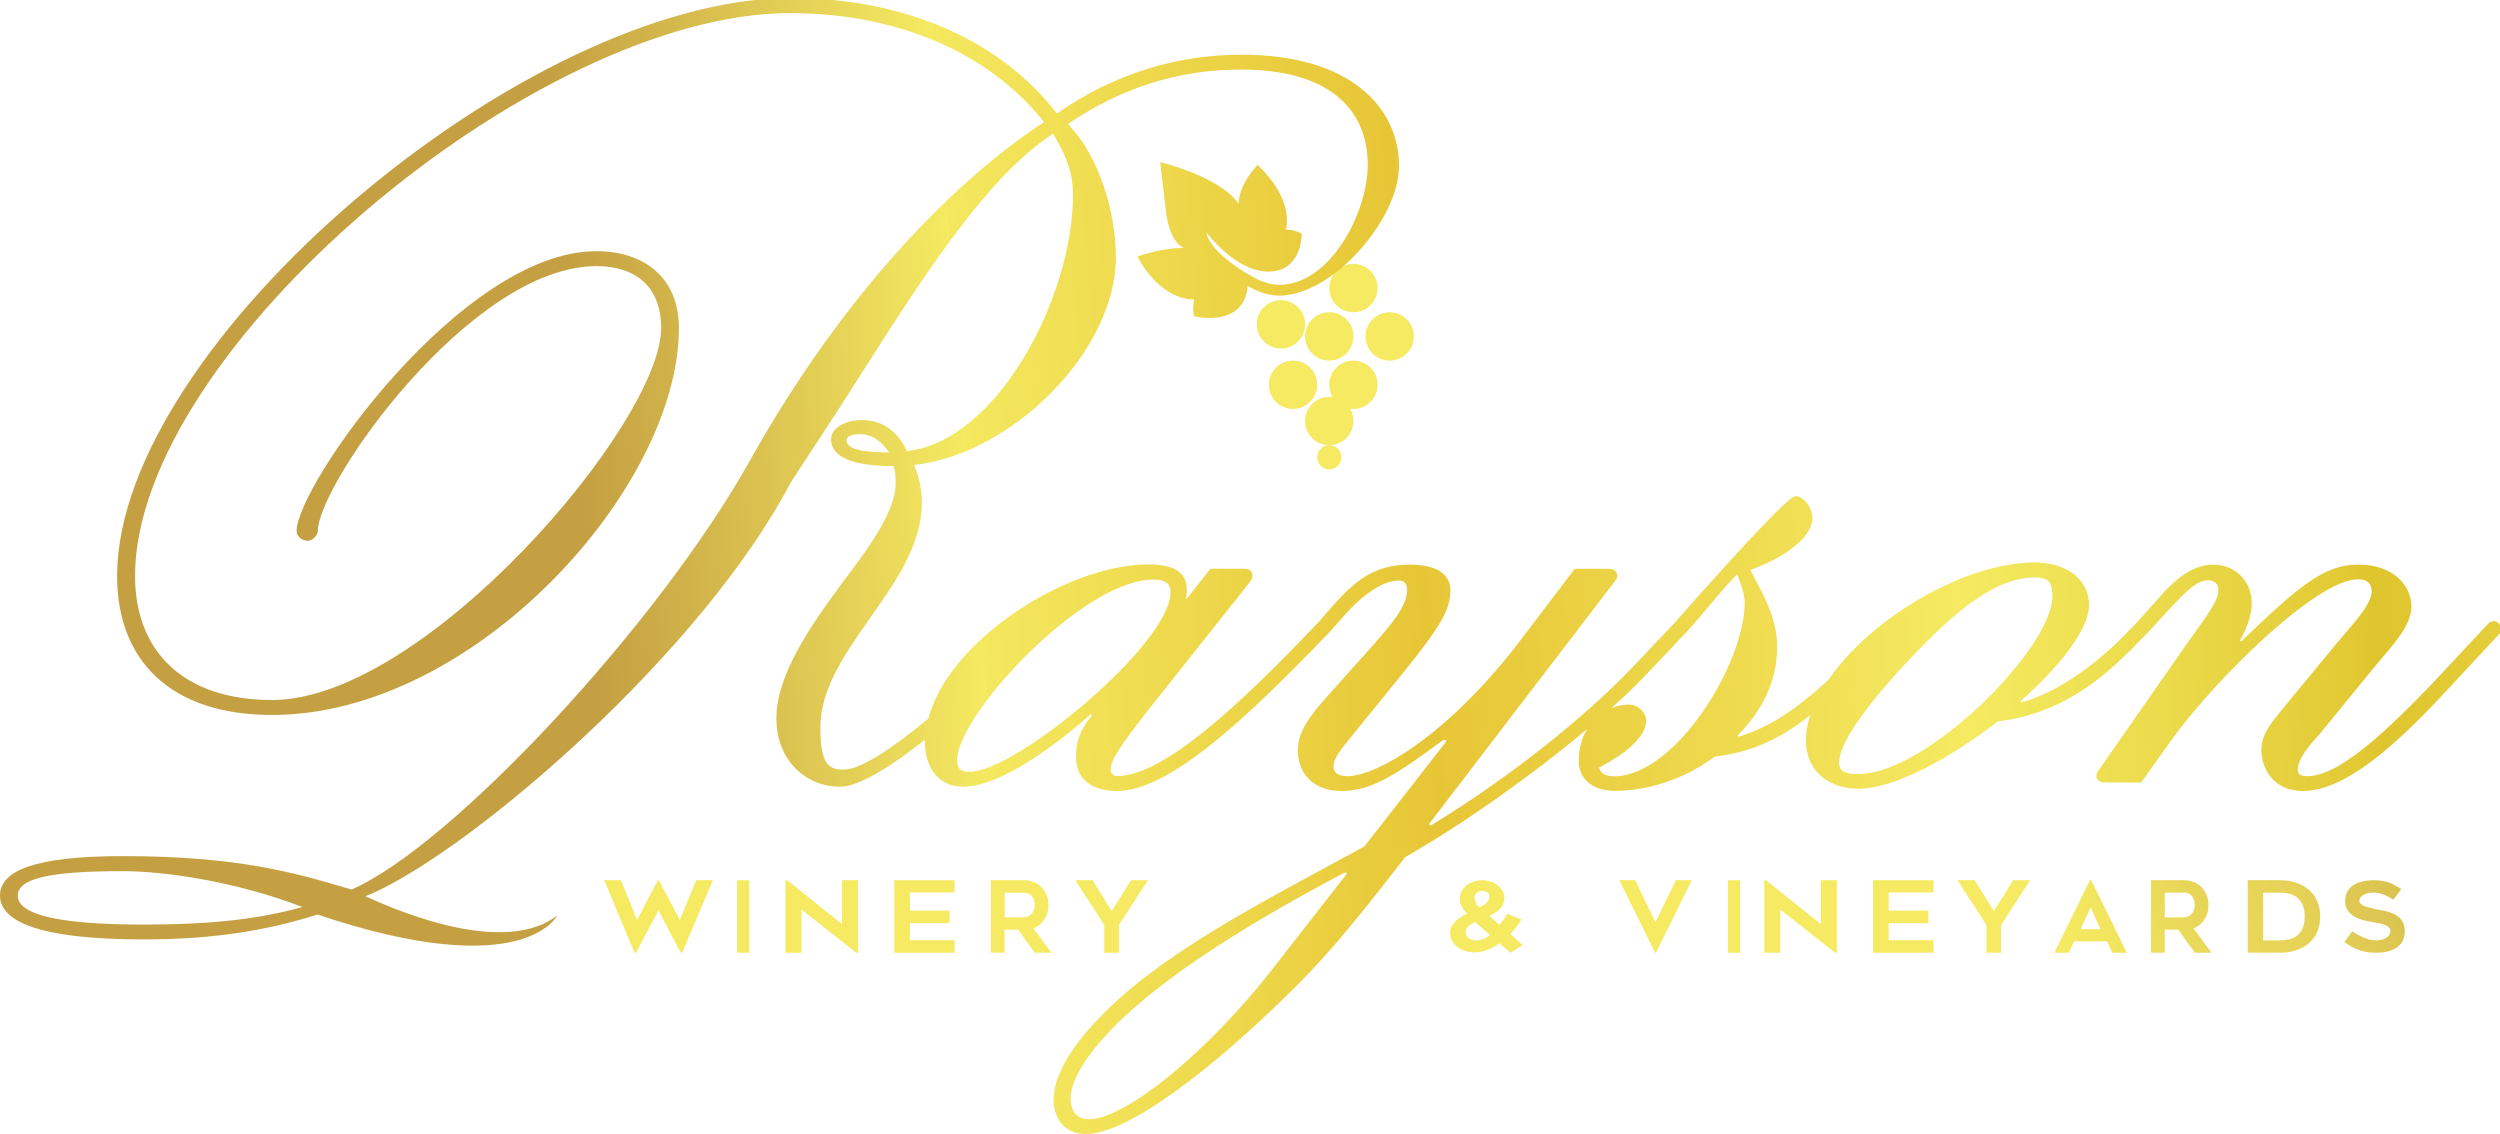 <?xml version="1.0" encoding="UTF-8"?>
<!-- Generated by Pixelmator Pro 3.6.18 -->
<svg width="862" height="391" viewBox="0 0 862 391" xmlns="http://www.w3.org/2000/svg">
    <g id="rayson-logo-FINAL-Gold-Gradient-RGB">
        <linearGradient id="linearGradient1" x1="-134.137" y1="436.687" x2="933.395" y2="272.168" gradientUnits="userSpaceOnUse">
            <stop offset="0" stop-color="#c5a042" stop-opacity="1"/>
            <stop offset="0.25" stop-color="#f5ea61" stop-opacity="1"/>
            <stop offset="0.53" stop-color="#f5ea61" stop-opacity="1"/>
            <stop offset="0.77" stop-color="#f5ea61" stop-opacity="1"/>
            <stop offset="1" stop-color="#c5a142" stop-opacity="1"/>
        </linearGradient>
        <path id="Path" fill="url(#linearGradient1)" stroke="none" d="M 245.801 303.5 L 235.227 328.443 L 234.688 328.443 L 227.035 313.917 L 219.287 328.5 L 218.778 328.5 L 208.333 303.5 L 214.111 303.5 L 219.637 317.188 L 226.845 303.5 L 227.193 303.5 L 234.403 317.217 L 240.055 303.5 L 245.833 303.5 L 245.801 303.5 Z"/>
        <linearGradient id="linearGradient2" x1="257.81" y1="481.767" x2="280.578" y2="110.583" gradientUnits="userSpaceOnUse">
            <stop offset="0" stop-color="#c5a042" stop-opacity="1"/>
            <stop offset="0.25" stop-color="#f5ea61" stop-opacity="1"/>
            <stop offset="0.53" stop-color="#f5ea61" stop-opacity="1"/>
            <stop offset="0.77" stop-color="#f5ea61" stop-opacity="1"/>
            <stop offset="1" stop-color="#c5a142" stop-opacity="1"/>
        </linearGradient>
        <path id="Path-1-" fill="url(#linearGradient2)" stroke="none" d="M 258.333 328.5 L 254.167 328.5 L 254.167 303.5 L 258.333 303.5 L 258.333 328.5 Z"/>
        <linearGradient id="linearGradient3" x1="-138.574" y1="530.148" x2="944.675" y2="159.107" gradientUnits="userSpaceOnUse">
            <stop offset="0" stop-color="#c5a042" stop-opacity="1"/>
            <stop offset="0.25" stop-color="#f5ea61" stop-opacity="1"/>
            <stop offset="0.53" stop-color="#f5ea61" stop-opacity="1"/>
            <stop offset="0.77" stop-color="#f5ea61" stop-opacity="1"/>
            <stop offset="1" stop-color="#c5a142" stop-opacity="1"/>
        </linearGradient>
        <path id="Path-2-" fill="url(#linearGradient3)" stroke="none" d="M 295.254 328.5 L 276.343 313.599 L 276.343 328.5 L 270.833 328.5 L 270.833 303.5 L 271.413 303.5 L 290.324 318.625 L 290.324 303.5 L 295.833 303.5 L 295.833 328.5 L 295.254 328.5 Z"/>
        <linearGradient id="linearGradient4" x1="14.856" y1="539.82" x2="755.588" y2="169.467" gradientUnits="userSpaceOnUse">
            <stop offset="0" stop-color="#c5a042" stop-opacity="1"/>
            <stop offset="0.25" stop-color="#f5ea61" stop-opacity="1"/>
            <stop offset="0.53" stop-color="#f5ea61" stop-opacity="1"/>
            <stop offset="0.77" stop-color="#f5ea61" stop-opacity="1"/>
            <stop offset="1" stop-color="#c5a142" stop-opacity="1"/>
        </linearGradient>
        <path id="Path-3-" fill="url(#linearGradient4)" stroke="none" d="M 313.725 307.728 L 313.725 313.97 L 327.423 313.97 L 327.423 318.311 L 313.725 318.311 L 313.725 324.187 L 329.167 324.187 L 329.167 328.5 L 308.333 328.5 L 308.333 303.5 L 329.167 303.5 L 329.167 307.728 L 313.725 307.728 Z"/>
        <linearGradient id="linearGradient5" x1="72.583" y1="549.15" x2="720.905" y2="179.52" gradientUnits="userSpaceOnUse">
            <stop offset="0" stop-color="#c5a042" stop-opacity="1"/>
            <stop offset="0.25" stop-color="#f5ea61" stop-opacity="1"/>
            <stop offset="0.53" stop-color="#f5ea61" stop-opacity="1"/>
            <stop offset="0.77" stop-color="#f5ea61" stop-opacity="1"/>
            <stop offset="1" stop-color="#c5a142" stop-opacity="1"/>
        </linearGradient>
        <path id="Shape" fill="url(#linearGradient5)" stroke="none" d="M 346.415 328.472 L 341.667 328.472 L 341.667 303.5 L 352.944 303.5 C 354.224 303.5 355.361 303.695 356.417 304.143 C 357.473 304.562 358.362 305.152 359.111 305.905 C 359.861 306.658 360.445 307.585 360.86 308.643 C 361.277 309.709 361.499 310.857 361.499 312.114 C 361.499 314.014 361.027 315.638 360.083 317.062 C 359.139 318.49 357.89 319.495 356.333 320.11 C 358.417 322.881 360.474 325.676 362.5 328.5 L 356.832 328.5 C 355.833 327.214 354.862 325.9 353.916 324.586 C 352.972 323.271 352.026 321.929 351.082 320.557 L 346.389 320.557 L 346.389 328.5 L 346.415 328.472 Z M 346.415 316.309 L 352.944 316.309 C 353.361 316.309 353.805 316.224 354.277 316.057 C 354.749 315.886 355.139 315.609 355.501 315.272 C 355.861 314.91 356.167 314.49 356.388 313.957 C 356.612 313.428 356.75 312.81 356.75 312.114 C 356.75 311.752 356.694 311.329 356.612 310.824 C 356.527 310.324 356.333 309.848 356.083 309.4 C 355.806 308.952 355.416 308.562 354.944 308.253 C 354.443 307.947 353.778 307.781 352.944 307.781 L 346.415 307.781 L 346.415 316.334 L 346.415 316.309 Z"/>
        <linearGradient id="linearGradient6" x1="-84.253" y1="557.854" x2="906.236" y2="187.058" gradientUnits="userSpaceOnUse">
            <stop offset="0" stop-color="#c5a042" stop-opacity="1"/>
            <stop offset="0.25" stop-color="#f5ea61" stop-opacity="1"/>
            <stop offset="0.53" stop-color="#f5ea61" stop-opacity="1"/>
            <stop offset="0.77" stop-color="#f5ea61" stop-opacity="1"/>
            <stop offset="1" stop-color="#c5a142" stop-opacity="1"/>
        </linearGradient>
        <path id="Path-4-" fill="url(#linearGradient6)" stroke="none" d="M 395.805 303.5 C 395.125 304.538 394.36 305.742 393.477 307.089 C 392.594 308.432 391.711 309.807 390.798 311.207 C 389.884 312.606 389.001 313.982 388.118 315.357 C 387.236 316.7 386.44 317.933 385.791 319.027 L 385.791 328.5 L 380.758 328.5 L 380.758 319.027 C 379.195 316.419 377.547 313.843 375.81 311.264 C 374.072 308.684 372.394 306.104 370.833 303.5 L 376.693 303.5 C 377.783 305.209 378.874 306.975 379.993 308.798 C 381.11 310.621 382.229 312.387 383.289 314.096 C 383.82 313.282 384.379 312.44 384.939 311.544 C 385.527 310.621 386.088 309.722 386.674 308.798 C 387.264 307.87 387.823 306.975 388.383 306.051 C 388.942 305.152 389.473 304.314 389.974 303.5 L 395.833 303.5 L 395.805 303.5 Z"/>
        <linearGradient id="linearGradient7" x1="-133.187" y1="594.007" x2="962.914" y2="237.154" gradientUnits="userSpaceOnUse">
            <stop offset="0" stop-color="#c5a042" stop-opacity="1"/>
            <stop offset="0.25" stop-color="#f5ea61" stop-opacity="1"/>
            <stop offset="0.53" stop-color="#f5ea61" stop-opacity="1"/>
            <stop offset="0.77" stop-color="#f5ea61" stop-opacity="1"/>
            <stop offset="1" stop-color="#c5a142" stop-opacity="1"/>
        </linearGradient>
        <path id="Shape-1-" fill="url(#linearGradient7)" stroke="none" d="M 520.764 328.419 L 517.017 325.261 C 516.105 325.912 515.259 326.425 514.441 326.799 C 513.627 327.206 512.846 327.503 512.162 327.743 C 511.475 327.987 510.824 328.122 510.27 328.203 C 509.717 328.284 509.261 328.337 508.936 328.366 C 507.796 328.419 506.722 328.313 505.709 328.04 C 504.7 327.772 503.788 327.393 503.003 326.856 C 502.222 326.315 501.538 325.692 501.05 324.968 C 500.529 324.236 500.203 323.43 500.073 322.51 C 499.878 321.192 500.073 320.057 500.724 319.06 C 501.343 318.059 502.254 317.172 503.459 316.334 C 503.756 316.146 504.146 315.902 504.602 315.634 C 505.058 315.365 505.448 315.121 505.774 314.958 C 504.862 314.043 504.179 313.07 503.756 312.073 C 503.328 311.048 503.231 310.023 503.426 308.969 C 503.56 308.053 503.918 307.219 504.472 306.462 C 505.025 305.734 505.774 305.087 506.689 304.599 C 507.601 304.086 508.643 303.764 509.782 303.602 C 510.921 303.439 512 303.467 513.106 303.712 C 514.18 303.952 515.161 304.383 516.04 305.006 C 516.919 305.624 517.57 306.352 518.026 307.191 C 518.514 308.025 518.742 308.887 518.709 309.807 C 518.709 310.723 518.416 311.614 517.928 312.452 C 517.505 313.152 516.886 313.77 516.138 314.311 C 515.356 314.853 514.478 315.365 513.497 315.849 L 516.984 318.844 C 517.928 317.737 518.644 316.822 519.1 316.146 C 519.56 315.471 519.788 315.121 519.788 315.093 L 524.609 317.034 C 524.609 317.034 524.284 317.493 523.763 318.332 C 523.242 319.166 522.392 320.191 521.285 321.485 C 521.187 321.595 521.09 321.705 520.992 321.782 C 520.927 321.863 520.829 321.973 520.764 322.079 L 525 325.831 L 520.829 328.5 L 520.764 328.419 Z M 508.577 317.953 C 507.861 318.279 507.243 318.629 506.722 319.003 C 506.624 319.06 506.494 319.166 506.295 319.328 C 506.099 319.491 505.969 319.678 505.806 319.923 C 505.644 320.167 505.514 320.46 505.416 320.785 C 505.318 321.135 505.318 321.514 505.416 321.945 C 505.481 322.567 505.839 323.08 506.458 323.536 C 507.08 323.967 507.829 324.211 508.708 324.264 C 509.359 324.264 509.912 324.236 510.433 324.105 C 510.954 323.967 511.41 323.804 511.837 323.617 C 512.26 323.43 512.618 323.214 512.944 322.999 C 513.269 322.779 513.529 322.567 513.79 322.376 L 508.61 317.978 L 508.577 317.953 Z M 508.447 309.237 C 508.382 309.888 508.512 310.535 508.838 311.207 C 509.196 311.882 509.619 312.423 510.107 312.883 C 510.465 312.692 510.856 312.505 511.279 312.261 C 511.707 312.021 512.032 311.776 512.325 311.532 C 513.139 310.832 513.562 310.023 513.562 309.079 C 513.562 308.513 513.334 308.053 512.846 307.703 C 512.358 307.349 511.804 307.191 511.182 307.162 C 510.563 307.162 509.977 307.296 509.424 307.622 C 508.87 307.943 508.545 308.513 508.447 309.266 L 508.447 309.237 Z"/>
        <linearGradient id="linearGradient8" x1="-47.972" y1="616.09" x2="933.271" y2="244.905" gradientUnits="userSpaceOnUse">
            <stop offset="0" stop-color="#c5a042" stop-opacity="1"/>
            <stop offset="0.25" stop-color="#f5ea61" stop-opacity="1"/>
            <stop offset="0.53" stop-color="#f5ea61" stop-opacity="1"/>
            <stop offset="0.77" stop-color="#f5ea61" stop-opacity="1"/>
            <stop offset="1" stop-color="#c5a142" stop-opacity="1"/>
        </linearGradient>
        <path id="Path-5-" fill="url(#linearGradient8)" stroke="none" d="M 583.333 303.5 L 570.964 328.5 L 570.671 328.5 L 558.333 303.5 L 563.818 303.5 L 570.817 318.006 L 577.82 303.5 L 583.333 303.5 Z"/>
        <linearGradient id="linearGradient9" x1="592.867" y1="589.625" x2="615.635" y2="218.44" gradientUnits="userSpaceOnUse">
            <stop offset="0" stop-color="#c5a042" stop-opacity="1"/>
            <stop offset="0.25" stop-color="#f5ea61" stop-opacity="1"/>
            <stop offset="0.53" stop-color="#f5ea61" stop-opacity="1"/>
            <stop offset="0.77" stop-color="#f5ea61" stop-opacity="1"/>
            <stop offset="1" stop-color="#c5a142" stop-opacity="1"/>
        </linearGradient>
        <path id="Path-6-" fill="url(#linearGradient9)" stroke="none" d="M 600 328.5 L 595.833 328.5 L 595.833 303.5 L 600 303.5 L 600 328.5 Z"/>
        <linearGradient id="linearGradient10" x1="-116.408" y1="638.148" x2="967.707" y2="266.821" gradientUnits="userSpaceOnUse">
            <stop offset="0" stop-color="#c5a042" stop-opacity="1"/>
            <stop offset="0.25" stop-color="#f5ea61" stop-opacity="1"/>
            <stop offset="0.53" stop-color="#f5ea61" stop-opacity="1"/>
            <stop offset="0.77" stop-color="#f5ea61" stop-opacity="1"/>
            <stop offset="1" stop-color="#c5a142" stop-opacity="1"/>
        </linearGradient>
        <path id="Path-7-" fill="url(#linearGradient10)" stroke="none" d="M 632.756 328.5 L 613.843 313.599 L 613.843 328.5 L 608.333 328.5 L 608.333 303.5 L 608.911 303.5 L 627.824 318.625 L 627.824 303.5 L 633.333 303.5 L 633.333 328.5 L 632.756 328.5 Z"/>
        <linearGradient id="linearGradient11" x1="137.162" y1="647.405" x2="877.894" y2="277.052" gradientUnits="userSpaceOnUse">
            <stop offset="0" stop-color="#c5a042" stop-opacity="1"/>
            <stop offset="0.25" stop-color="#f5ea61" stop-opacity="1"/>
            <stop offset="0.53" stop-color="#f5ea61" stop-opacity="1"/>
            <stop offset="0.77" stop-color="#f5ea61" stop-opacity="1"/>
            <stop offset="1" stop-color="#c5a142" stop-opacity="1"/>
        </linearGradient>
        <path id="Path-8-" fill="url(#linearGradient11)" stroke="none" d="M 651.225 307.728 L 651.225 313.97 L 664.925 313.97 L 664.925 318.311 L 651.225 318.311 L 651.225 324.187 L 666.667 324.187 L 666.667 328.5 L 645.833 328.5 L 645.833 303.5 L 666.667 303.5 L 666.667 307.728 L 651.225 307.728 Z"/>
        <linearGradient id="linearGradient12" x1="-41.048" y1="655.518" x2="950.503" y2="284.364" gradientUnits="userSpaceOnUse">
            <stop offset="0" stop-color="#c5a042" stop-opacity="1"/>
            <stop offset="0.25" stop-color="#f5ea61" stop-opacity="1"/>
            <stop offset="0.53" stop-color="#f5ea61" stop-opacity="1"/>
            <stop offset="0.77" stop-color="#f5ea61" stop-opacity="1"/>
            <stop offset="1" stop-color="#c5a142" stop-opacity="1"/>
        </linearGradient>
        <path id="Path-9-" fill="url(#linearGradient12)" stroke="none" d="M 699.971 303.5 C 699.292 304.538 698.527 305.742 697.644 307.089 C 696.761 308.432 695.878 309.807 694.963 311.207 C 694.051 312.606 693.168 313.982 692.285 315.357 C 691.402 316.7 690.609 317.933 689.958 319.027 L 689.958 328.5 L 684.924 328.5 L 684.924 319.027 C 683.362 316.419 681.714 313.843 679.976 311.264 C 678.239 308.684 676.562 306.104 675 303.5 L 680.859 303.5 C 681.95 305.209 683.04 306.975 684.155 308.798 C 685.278 310.621 686.393 312.387 687.455 314.096 C 687.988 313.282 688.546 312.44 689.103 311.544 C 689.693 310.621 690.255 309.722 690.845 308.798 C 691.431 307.87 691.992 306.975 692.55 306.051 C 693.107 305.152 693.64 304.314 694.141 303.5 L 700 303.5 L 699.971 303.5 Z"/>
        <linearGradient id="linearGradient13" x1="38.426" y1="667.51" x2="942.692" y2="296.689" gradientUnits="userSpaceOnUse">
            <stop offset="0" stop-color="#c5a042" stop-opacity="1"/>
            <stop offset="0.25" stop-color="#f5ea61" stop-opacity="1"/>
            <stop offset="0.53" stop-color="#f5ea61" stop-opacity="1"/>
            <stop offset="0.77" stop-color="#f5ea61" stop-opacity="1"/>
            <stop offset="1" stop-color="#c5a142" stop-opacity="1"/>
        </linearGradient>
        <path id="Shape-2-" fill="url(#linearGradient13)" stroke="none" d="M 708.333 328.5 L 720.605 303.5 L 721.061 303.5 L 733.333 328.5 L 728.353 328.5 L 726.497 324.569 L 715.169 324.569 L 713.338 328.5 L 708.358 328.5 L 708.333 328.5 Z M 717.403 320.39 L 724.263 320.39 L 720.846 312.842 L 717.403 320.39 Z"/>
        <linearGradient id="linearGradient14" x1="248.737" y1="676.763" x2="898.159" y2="306.516" gradientUnits="userSpaceOnUse">
            <stop offset="0" stop-color="#c5a042" stop-opacity="1"/>
            <stop offset="0.25" stop-color="#f5ea61" stop-opacity="1"/>
            <stop offset="0.53" stop-color="#f5ea61" stop-opacity="1"/>
            <stop offset="0.77" stop-color="#f5ea61" stop-opacity="1"/>
            <stop offset="1" stop-color="#c5a142" stop-opacity="1"/>
        </linearGradient>
        <path id="Shape-3-" fill="url(#linearGradient14)" stroke="none" d="M 746.415 328.472 L 741.667 328.472 L 741.667 303.5 L 752.946 303.5 C 754.224 303.5 755.363 303.695 756.417 304.143 C 757.471 304.562 758.362 305.152 759.111 305.905 C 759.863 306.658 760.445 307.585 760.86 308.643 C 761.279 309.709 761.499 310.857 761.499 312.114 C 761.499 314.014 761.027 315.638 760.083 317.062 C 759.139 318.49 757.89 319.495 756.331 320.11 C 758.415 322.881 760.474 325.676 762.5 328.5 L 756.832 328.5 C 755.835 327.214 754.862 325.9 753.914 324.586 C 752.97 323.271 752.026 321.929 751.082 320.557 L 746.387 320.557 L 746.387 328.5 L 746.415 328.472 Z M 746.415 316.309 L 752.946 316.309 C 753.361 316.309 753.805 316.224 754.277 316.057 C 754.749 315.886 755.139 315.609 755.501 315.272 C 755.859 314.91 756.169 314.49 756.388 313.957 C 756.612 313.428 756.75 312.81 756.75 312.114 C 756.75 311.752 756.694 311.329 756.612 310.824 C 756.527 310.324 756.331 309.848 756.083 309.4 C 755.806 308.952 755.416 308.562 754.944 308.253 C 754.443 307.947 753.776 307.781 752.946 307.781 L 746.415 307.781 L 746.415 316.334 L 746.415 316.309 Z"/>
        <linearGradient id="linearGradient15" x1="-79.275" y1="686.447" x2="975.45" y2="316.192" gradientUnits="userSpaceOnUse">
            <stop offset="0" stop-color="#c5a042" stop-opacity="1"/>
            <stop offset="0.25" stop-color="#f5ea61" stop-opacity="1"/>
            <stop offset="0.53" stop-color="#f5ea61" stop-opacity="1"/>
            <stop offset="0.77" stop-color="#f5ea61" stop-opacity="1"/>
            <stop offset="1" stop-color="#c5a142" stop-opacity="1"/>
        </linearGradient>
        <path id="Shape-4-" fill="url(#linearGradient15)" stroke="none" d="M 786.027 328.472 L 775 328.472 L 775 303.5 L 786.027 303.5 C 790.007 303.5 793.294 304.534 795.866 306.633 C 797.241 307.748 798.275 309.091 798.966 310.686 C 799.654 312.281 800 314.043 800 316 C 800 317.957 799.654 319.748 798.966 321.343 C 798.275 322.934 797.241 324.276 795.866 325.395 C 794.613 326.433 793.172 327.186 791.512 327.719 C 789.852 328.248 788.033 328.5 786.027 328.5 L 786.027 328.472 Z M 780.355 324.252 L 786.06 324.252 C 787.061 324.252 788.062 324.138 789.067 323.943 C 790.068 323.747 791.008 323.324 791.821 322.738 C 792.639 322.124 793.327 321.314 793.86 320.224 C 794.393 319.158 794.674 317.762 794.674 316.028 C 794.674 314.295 794.393 312.895 793.86 311.805 C 793.327 310.714 792.639 309.905 791.793 309.286 C 790.946 308.7 790.039 308.31 789.006 308.086 C 787.972 307.89 787 307.781 786.027 307.781 L 780.326 307.781 L 780.326 324.219 L 780.355 324.252 Z"/>
        <linearGradient id="linearGradient16" x1="254.395" y1="685.702" x2="927.488" y2="327.775" gradientUnits="userSpaceOnUse">
            <stop offset="0" stop-color="#c5a042" stop-opacity="1"/>
            <stop offset="0.25" stop-color="#f5ea61" stop-opacity="1"/>
            <stop offset="0.53" stop-color="#f5ea61" stop-opacity="1"/>
            <stop offset="0.77" stop-color="#f5ea61" stop-opacity="1"/>
            <stop offset="1" stop-color="#c5a142" stop-opacity="1"/>
        </linearGradient>
        <path id="Path-10-" fill="url(#linearGradient16)" stroke="none" d="M 808.333 324.846 L 811.011 321.143 C 812.309 321.981 813.635 322.71 814.99 323.304 C 816.374 323.902 817.786 324.228 819.283 324.228 C 820.089 324.228 820.78 324.146 821.387 323.955 C 821.993 323.764 822.51 323.52 822.941 323.227 C 823.372 322.925 823.69 322.576 823.893 322.197 C 824.097 321.819 824.211 321.436 824.211 321.062 C 824.211 320.574 824.04 320.167 823.751 319.817 C 823.433 319.463 822.998 319.19 822.481 318.979 C 821.965 318.759 821.33 318.572 820.61 318.409 C 819.889 318.246 819.141 318.112 818.392 317.978 C 817.871 317.896 817.265 317.786 816.602 317.652 C 815.91 317.542 815.218 317.351 814.502 317.164 C 813.778 316.948 813.062 316.675 812.37 316.35 C 811.678 316 811.043 315.593 810.466 315.052 C 809.888 314.539 809.456 313.917 809.111 313.213 C 808.765 312.509 808.594 311.646 808.594 310.698 C 808.594 309.29 808.911 308.126 809.513 307.178 C 810.12 306.234 810.897 305.502 811.849 304.961 C 812.801 304.42 813.835 304.041 815.019 303.826 C 816.17 303.606 817.293 303.5 818.359 303.5 C 819.425 303.5 820.406 303.581 821.24 303.687 C 822.078 303.826 822.856 304.013 823.604 304.257 C 824.357 304.501 825.045 304.827 825.737 305.205 C 826.428 305.583 827.181 306.043 827.954 306.584 L 825.22 310.21 C 824.007 309.424 822.827 308.802 821.704 308.399 C 820.581 307.992 819.397 307.772 818.16 307.772 C 817.725 307.772 817.265 307.829 816.72 307.935 C 816.17 308.045 815.682 308.208 815.194 308.423 C 814.701 308.643 814.327 308.936 814.01 309.262 C 813.692 309.587 813.521 310.019 813.521 310.507 C 813.521 310.995 813.721 311.402 814.095 311.728 C 814.469 312.049 814.962 312.322 815.535 312.537 C 816.113 312.753 816.777 312.94 817.468 313.103 C 818.16 313.266 818.852 313.404 819.515 313.567 C 820.003 313.673 820.581 313.782 821.24 313.888 C 821.908 313.998 822.599 314.161 823.315 314.348 C 824.04 314.539 824.731 314.812 825.448 315.133 C 826.139 315.459 826.774 315.894 827.323 316.407 C 827.869 316.92 828.333 317.571 828.646 318.327 C 828.963 319.084 829.167 320.004 829.167 321.086 C 829.167 322.331 828.935 323.438 828.475 324.362 C 828.015 325.281 827.352 326.038 826.489 326.661 C 825.623 327.255 824.585 327.715 823.405 328.04 C 822.221 328.366 820.898 328.5 819.425 328.5 C 818.103 328.5 816.919 328.419 815.885 328.231 C 814.876 328.04 813.924 327.796 813.086 327.471 C 812.252 327.149 811.446 326.767 810.697 326.335 C 809.945 325.904 809.167 325.416 808.39 324.875 L 808.333 324.846 Z"/>
        <linearGradient id="linearGradient17" x1="-376.52" y1="476.909" x2="964.668" y2="-50.563" gradientUnits="userSpaceOnUse">
            <stop offset="0" stop-color="#c5a042" stop-opacity="1"/>
            <stop offset="0.25" stop-color="#f5ea61" stop-opacity="1"/>
            <stop offset="0.53" stop-color="#f5ea61" stop-opacity="1"/>
            <stop offset="0.77" stop-color="#f5ea61" stop-opacity="1"/>
            <stop offset="1" stop-color="#c5a142" stop-opacity="1"/>
        </linearGradient>
        <path id="Oval" fill="url(#linearGradient17)" stroke="none" d="M 466.667 91 C 471.269 91 475 94.731 475 99.333 C 475 103.935 471.269 107.667 466.667 107.667 C 462.065 107.667 458.333 103.935 458.333 99.333 C 458.333 94.731 462.065 91 466.667 91 Z"/>
        <linearGradient id="linearGradient18" x1="-194.495" y1="426.897" x2="880.565" y2="4.103" gradientUnits="userSpaceOnUse">
            <stop offset="0" stop-color="#c5a042" stop-opacity="1"/>
            <stop offset="0.25" stop-color="#f5ea61" stop-opacity="1"/>
            <stop offset="0.53" stop-color="#f5ea61" stop-opacity="1"/>
            <stop offset="0.77" stop-color="#f5ea61" stop-opacity="1"/>
            <stop offset="1" stop-color="#c5a142" stop-opacity="1"/>
        </linearGradient>
        <path id="Oval-1-" fill="url(#linearGradient18)" stroke="none" d="M 479.167 107.667 C 483.769 107.667 487.5 111.398 487.5 116 C 487.5 120.602 483.769 124.333 479.167 124.333 C 474.565 124.333 470.833 120.602 470.833 116 C 470.833 111.398 474.565 107.667 479.167 107.667 Z"/>
        <linearGradient id="linearGradient19" x1="-297.618" y1="488.437" x2="959.37" y2="-5.92" gradientUnits="userSpaceOnUse">
            <stop offset="0" stop-color="#c5a042" stop-opacity="1"/>
            <stop offset="0.25" stop-color="#f5ea61" stop-opacity="1"/>
            <stop offset="0.53" stop-color="#f5ea61" stop-opacity="1"/>
            <stop offset="0.77" stop-color="#f5ea61" stop-opacity="1"/>
            <stop offset="1" stop-color="#c5a142" stop-opacity="1"/>
        </linearGradient>
        <path id="Oval-2-" fill="url(#linearGradient19)" stroke="none" d="M 458.333 136.833 C 462.935 136.833 466.667 140.565 466.667 145.167 C 466.667 149.769 462.935 153.5 458.333 153.5 C 453.731 153.5 450 149.769 450 145.167 C 450 140.565 453.731 136.833 458.333 136.833 Z"/>
        <linearGradient id="linearGradient20" x1="-64.402" y1="386.227" x2="801.618" y2="45.642" gradientUnits="userSpaceOnUse">
            <stop offset="0" stop-color="#c5a042" stop-opacity="1"/>
            <stop offset="0.25" stop-color="#f5ea61" stop-opacity="1"/>
            <stop offset="0.53" stop-color="#f5ea61" stop-opacity="1"/>
            <stop offset="0.77" stop-color="#f5ea61" stop-opacity="1"/>
            <stop offset="1" stop-color="#c5a142" stop-opacity="1"/>
        </linearGradient>
        <path id="Oval-3-" fill="url(#linearGradient20)" stroke="none" d="M 458.333 153.5 C 460.636 153.5 462.5 155.366 462.5 157.667 C 462.5 159.968 460.636 161.833 458.333 161.833 C 456.03 161.833 454.167 159.968 454.167 157.667 C 454.167 155.366 456.03 153.5 458.333 153.5 Z"/>
        <linearGradient id="linearGradient21" x1="-150.293" y1="401.323" x2="847.275" y2="9.004" gradientUnits="userSpaceOnUse">
            <stop offset="0" stop-color="#c5a042" stop-opacity="1"/>
            <stop offset="0.25" stop-color="#f5ea61" stop-opacity="1"/>
            <stop offset="0.53" stop-color="#f5ea61" stop-opacity="1"/>
            <stop offset="0.77" stop-color="#f5ea61" stop-opacity="1"/>
            <stop offset="1" stop-color="#c5a142" stop-opacity="1"/>
        </linearGradient>
        <path id="Oval-4-" fill="url(#linearGradient21)" stroke="none" d="M 458.333 107.667 C 462.935 107.667 466.667 111.398 466.667 116 C 466.667 120.602 462.935 124.333 458.333 124.333 C 453.731 124.333 450 120.602 450 116 C 450 111.398 453.731 107.667 458.333 107.667 Z"/>
        <linearGradient id="linearGradient22" x1="-147.384" y1="411.923" x2="850.185" y2="19.604" gradientUnits="userSpaceOnUse">
            <stop offset="0" stop-color="#c5a042" stop-opacity="1"/>
            <stop offset="0.25" stop-color="#f5ea61" stop-opacity="1"/>
            <stop offset="0.53" stop-color="#f5ea61" stop-opacity="1"/>
            <stop offset="0.77" stop-color="#f5ea61" stop-opacity="1"/>
            <stop offset="1" stop-color="#c5a142" stop-opacity="1"/>
        </linearGradient>
        <path id="Oval-5-" fill="url(#linearGradient22)" stroke="none" d="M 445.833 124.333 C 450.435 124.333 454.167 128.065 454.167 132.667 C 454.167 137.269 450.435 141 445.833 141 C 441.231 141 437.5 137.269 437.5 132.667 C 437.5 128.065 441.231 124.333 445.833 124.333 Z"/>
        <linearGradient id="linearGradient23" x1="-229.925" y1="421.916" x2="894.746" y2="-20.39" gradientUnits="userSpaceOnUse">
            <stop offset="0" stop-color="#c5a042" stop-opacity="1"/>
            <stop offset="0.25" stop-color="#f5ea61" stop-opacity="1"/>
            <stop offset="0.53" stop-color="#f5ea61" stop-opacity="1"/>
            <stop offset="0.77" stop-color="#f5ea61" stop-opacity="1"/>
            <stop offset="1" stop-color="#c5a142" stop-opacity="1"/>
        </linearGradient>
        <path id="Oval-6-" fill="url(#linearGradient23)" stroke="none" d="M 441.667 103.5 C 446.269 103.5 450 107.231 450 111.833 C 450 116.435 446.269 120.167 441.667 120.167 C 437.065 120.167 433.333 116.435 433.333 111.833 C 433.333 107.231 437.065 103.5 441.667 103.5 Z"/>
        <linearGradient id="linearGradient24" x1="-224.418" y1="450.42" x2="901.318" y2="7.682" gradientUnits="userSpaceOnUse">
            <stop offset="0" stop-color="#c5a042" stop-opacity="1"/>
            <stop offset="0.25" stop-color="#f5ea61" stop-opacity="1"/>
            <stop offset="0.53" stop-color="#f5ea61" stop-opacity="1"/>
            <stop offset="0.77" stop-color="#f5ea61" stop-opacity="1"/>
            <stop offset="1" stop-color="#c5a142" stop-opacity="1"/>
        </linearGradient>
        <path id="Oval-7-" fill="url(#linearGradient24)" stroke="none" d="M 466.667 124.333 C 471.269 124.333 475 128.065 475 132.667 C 475 137.269 471.269 141 466.667 141 C 462.065 141 458.333 137.269 458.333 132.667 C 458.333 128.065 462.065 124.333 466.667 124.333 Z"/>
        <linearGradient id="linearGradient25" x1="213.304" y1="1200.908" x2="1229.846" y2="1118.693" gradientUnits="userSpaceOnUse">
            <stop offset="0.07" stop-color="#c5a042" stop-opacity="1"/>
            <stop offset="0.2" stop-color="#f5ea61" stop-opacity="1"/>
            <stop offset="0.2" stop-color="#f4e85f" stop-opacity="1"/>
            <stop offset="0.35" stop-color="#e7c636" stop-opacity="1"/>
            <stop offset="0.51" stop-color="#f3e65d" stop-opacity="1"/>
            <stop offset="0.53" stop-color="#f5ea61" stop-opacity="1"/>
            <stop offset="0.57" stop-color="#efe154" stop-opacity="1"/>
            <stop offset="0.66" stop-color="#e2ca35" stop-opacity="1"/>
            <stop offset="0.67" stop-color="#dfc52d" stop-opacity="1"/>
            <stop offset="0.79" stop-color="#efe054" stop-opacity="1"/>
            <stop offset="0.82" stop-color="#f5ea61" stop-opacity="1"/>
            <stop offset="0.96" stop-color="#c5a142" stop-opacity="1"/>
        </linearGradient>
        <path id="Shape-5-" fill="url(#linearGradient25)" stroke="none" d="M 859.875 214.185 C 858.757 214.185 858.398 214.543 857.67 215.3 L 848.059 225.607 C 826.994 248.45 807.776 267.619 795.597 267.619 C 792.997 267.619 792.273 266.895 792.273 265.418 C 792.273 261.74 795.959 257.309 799.674 253.272 L 819.259 229.314 C 825.183 222.319 831.47 215.691 831.47 209.058 C 831.47 203.545 827.026 194.684 813.005 194.684 C 801.188 194.684 792.301 202.43 772.721 221.204 L 772.355 220.842 C 774.561 216.773 776.408 212.375 776.408 207.943 C 776.408 200.562 770.874 194.684 763.11 194.684 C 754.256 194.684 747.213 202.792 742.802 207.943 L 736.515 214.938 C 736.515 214.938 736.515 214.966 736.483 214.999 C 736.393 215.089 736.271 215.178 736.153 215.3 L 734.31 217.139 C 726.18 225.969 711.039 238.506 696.985 242.18 L 696.623 241.822 C 709.92 230.038 720.288 217.139 720.288 208.668 C 720.288 198.723 711.039 193.93 701.823 193.93 C 677.1 193.93 644.914 213.278 630.408 234.465 C 618.742 245.167 609.436 251.01 599.463 253.996 L 599.101 253.634 C 607.593 245.167 612.76 234.827 612.76 223.043 C 612.76 212.346 607.231 203.874 603.512 196.522 C 612.004 193.57 624.939 186.577 624.939 178.472 C 624.939 175.155 621.977 171.086 619.014 171.086 C 616.809 171.086 600.911 188.416 585.38 205.714 L 577.25 214.938 L 577.25 214.938 C 577.128 215.056 577.01 215.146 576.888 215.3 L 563.591 229.314 C 546.969 247.002 519.621 268.734 493.388 284.583 L 492.66 284.221 L 556.974 200.2 C 558.455 198.361 557.332 196.131 554.765 196.131 L 542.948 196.131 L 524.483 220.451 C 499.341 253.602 474.589 267.619 464.616 267.619 C 462.773 267.619 459.81 267.253 459.81 264.303 C 459.81 261.349 462.41 258.395 465.34 254.721 L 485.681 229.672 C 496.773 215.658 500.098 210.145 500.098 203.516 C 500.098 197.246 494.173 194.684 486.043 194.684 C 473.865 194.684 467.188 200.2 459.058 209.42 L 454.252 214.938 L 454.252 214.938 C 454.13 215.056 454.041 215.146 453.89 215.268 C 427.295 243.266 401.062 267.587 385.166 267.587 C 383.685 267.587 382.959 266.472 382.959 265.386 C 382.959 262.069 386.646 256.556 396.257 244.381 L 431.374 200.172 C 432.491 198.332 431.736 196.101 429.167 196.101 L 417.35 196.101 L 409.222 206.409 L 408.858 206.409 C 409.222 205.29 409.222 204.57 409.222 203.455 C 409.222 198.3 406.26 194.625 395.925 194.625 C 367.607 194.625 326.99 221.025 320.101 247.755 C 307.104 258.578 296.497 265.357 290.938 265.357 C 285.95 265.357 282.869 263.88 282.869 250.981 C 282.869 237.358 291.329 225.546 299.792 213.4 C 308.616 200.863 317.863 187.965 317.863 173.227 C 317.863 167.318 316.323 163.282 315.173 160.328 C 348.991 156.651 384.743 120.907 384.743 88.841 C 384.743 71.904 378.215 52.737 368.213 42.79 C 387.04 29.892 407.015 23.985 427.777 23.985 C 460.84 23.985 471.598 39.838 471.598 56.776 C 471.598 73.713 458.028 99.48 439.685 98.153 C 437.236 97.824 434.607 97.01 431.856 95.382 C 431.856 95.382 417.442 87.785 415.841 80.012 C 415.841 80.012 428.292 96.798 441.044 93.12 C 441.044 93.12 448.238 91.796 448.901 80.734 C 448.901 80.734 447.392 79.289 443.372 79.167 C 443.372 79.167 446.729 69.312 433.61 56.865 C 433.61 56.865 427.234 63.135 427.051 70.366 C 427.051 70.366 423.244 62.139 400.035 55.872 L 401.939 72.177 C 401.939 72.177 402.694 82.754 408.044 85.497 C 408.044 85.497 401.062 85.316 392.208 88.449 C 392.208 88.449 399.188 103.067 411.731 103.276 C 411.731 103.276 410.974 107.888 411.851 109.095 C 411.851 109.095 428.927 113.282 430.225 98.605 C 430.225 98.605 436.906 102.975 443.884 101.71 C 461.715 99.36 482.389 74.647 482.389 57.199 C 482.389 37.305 465.857 18.863 428.2 18.863 C 405.534 18.863 384.017 25.493 364.404 39.145 C 345.97 15.186 314.056 -0.667 272.563 -0.667 C 181.266 -0.636 40.375 118.649 40.375 198.633 C 40.375 227.385 58.447 246.522 93.807 246.522 C 163.375 246.522 234.09 168.405 234.09 113.131 C 234.09 95.803 222.184 86.612 205.654 86.612 C 159.143 86.612 102.266 167.318 102.266 183.143 C 102.266 184.98 104.203 186.457 106.106 186.457 C 108.01 186.457 109.583 184.258 109.583 183.143 C 109.583 166.928 162.227 91.765 205.654 91.765 C 219.102 91.765 227.956 98.756 227.956 113.131 C 227.956 145.924 146.48 241.366 93.835 241.366 C 63.102 241.366 46.57 224.431 46.57 198.633 C 46.509 120.879 184.347 4.517 272.351 4.517 C 311.941 4.517 342.676 19.977 359.961 42.099 C 329.59 61.988 291.178 100.534 258.51 158.912 C 226.9 215.357 155.849 291.606 121.246 306.706 C 101.27 300.798 81.838 295.191 42.279 295.191 C 11.544 295.191 0 300.347 0 308.814 C 0 317.286 12.301 323.914 49.563 323.914 C 72.196 323.914 91.237 321.143 109.46 315.325 C 180.632 339.283 192.114 315.687 192.114 315.687 C 174.284 329.428 138.774 314.962 125.991 308.997 L 128.349 308.061 C 163.706 292.208 242.159 224.732 272.713 166.236 C 281.567 152.613 290 140.076 297.314 128.292 C 320.374 92.188 340.741 60.845 363.045 46.107 C 368.03 54.214 369.965 60.12 369.965 67.113 C 369.965 102.495 343.823 152.22 312.695 155.535 C 310.006 149.63 305.021 144.837 297.314 144.837 C 291.541 144.837 286.556 147.429 286.556 151.468 C 286.556 157.374 293.475 160.69 308.073 160.69 C 308.828 162.889 308.828 164.759 308.828 166.596 C 308.828 175.819 300.366 187.965 290.755 200.501 C 279.242 215.959 267.696 232.927 267.696 247.665 C 267.696 262.403 278.064 271.265 289.608 271.265 C 295.862 271.265 306.38 264.966 318.892 255.05 C 318.892 255.168 318.892 255.29 318.892 255.412 C 318.892 265.357 324.06 271.265 332.19 271.265 C 343.28 271.265 360.264 260.206 376.16 246.221 L 376.522 246.583 C 372.443 251.734 370.992 255.412 370.992 260.954 C 370.992 269.788 378.003 272.738 385.046 272.738 C 403.512 272.738 430.497 246.941 457.454 218.946 C 457.515 218.885 457.515 218.824 457.577 218.795 C 457.756 218.645 457.967 218.462 458.211 218.222 L 463.741 211.955 C 468.909 206.047 476.31 200.172 482.206 200.172 C 484.412 200.172 485.168 201.286 485.168 203.484 C 485.168 209.001 480.001 215.268 469.633 226.689 L 457.454 240.312 C 451.925 246.583 447.481 252.096 447.481 258.725 C 447.481 266.11 452.287 272.738 462.622 272.738 C 472.957 272.738 481.844 266.834 497.738 255.05 L 498.857 255.412 L 470.418 291.879 C 431.616 312.883 399.461 329.46 378.788 351.217 C 369.179 361.166 363.257 371.111 363.257 379.216 C 363.257 385.482 366.943 391 374.347 391 C 389.488 391 419.043 367.404 443.823 343.083 C 454.553 332.772 465.251 320.598 484.473 295.553 C 504.476 284.164 528.32 267.286 547.274 251.343 C 545.487 254.298 544.34 257.943 544.34 262.375 C 544.34 269.365 550.264 272.681 556.519 272.681 C 569.092 272.681 581.27 268.25 591.243 260.897 C 603.512 259.449 613.245 255.168 624.121 246.672 C 623.185 249.626 622.673 252.548 622.673 255.38 C 622.673 265.691 630.44 271.957 640.776 271.957 C 652.987 271.957 672.176 261.65 688.826 248.751 C 712.85 245.797 727.266 231.812 738.33 220.39 L 740.169 218.555 C 740.169 218.555 740.169 218.523 740.202 218.494 C 740.324 218.401 740.413 218.283 740.535 218.161 L 748.299 209.693 C 754.224 203.427 757.548 200.111 761.235 200.111 C 763.835 200.111 764.921 201.588 764.921 203.427 C 764.921 207.463 760.116 213.371 753.833 222.23 L 723.519 265.719 C 722.038 267.921 723.157 269.788 725.724 269.788 L 738.298 269.788 L 748.271 255.775 C 763.802 234.042 798.893 199.748 812.944 199.748 C 816.268 199.748 817.749 201.225 817.749 203.817 C 817.749 208.969 810.343 215.959 802.608 225.546 L 787.077 244.353 C 783.386 249.142 779.7 252.82 779.7 258.725 C 779.7 263.88 783.024 272.738 794.116 272.738 C 813.338 272.738 837.724 244.381 852.502 228.528 L 862.113 218.222 C 863.232 216.745 861.751 214.153 859.908 214.153 L 859.875 214.185 Z M 49.563 318.791 C 17.68 318.791 6.136 314.751 6.136 308.847 C 6.136 302.938 16.895 300.375 42.249 300.375 C 56.846 300.375 81.445 303.931 104.262 312.733 C 87.337 317.526 69.145 318.791 49.563 318.791 Z M 291.935 151.919 C 291.935 150.082 294.23 149.72 296.558 149.72 C 301.182 149.72 303.872 152.312 306.561 155.988 C 297.343 155.988 291.964 154.873 291.964 151.919 L 291.935 151.919 Z M 334.062 266.138 C 330.737 266.138 330.013 264.303 330.013 262.102 C 330.013 246.611 373.258 199.838 397.648 199.838 C 402.816 199.838 403.571 202.039 403.571 204.269 C 403.571 221.957 350.352 266.171 334.092 266.171 L 334.062 266.138 Z M 438.627 334.311 C 416.081 363.062 388.007 385.906 375.435 385.906 C 370.63 385.906 369.149 382.231 369.149 378.915 C 369.149 372.283 374.679 363.815 383.203 354.957 C 401.666 335.788 433.822 316.618 463.741 300.798 L 464.465 301.16 L 438.599 334.311 L 438.627 334.311 Z M 556.519 267.619 C 554.313 267.619 552.075 267.253 551.351 264.665 C 560.6 259.872 567.611 253.964 567.611 248.45 C 567.611 245.858 565.011 242.937 561.686 242.937 C 559.692 242.937 557.638 243.356 555.644 244.141 C 560.238 240.011 564.404 236.003 567.944 232.235 L 580.876 218.612 L 580.876 218.612 C 580.998 218.494 581.087 218.401 581.242 218.283 L 586.043 212.769 C 590.487 207.614 594.535 202.458 598.979 198.031 C 600.46 201.706 601.579 205.412 601.579 207.614 C 601.579 228.98 577.551 267.676 556.49 267.676 L 556.519 267.619 Z M 640.776 266.895 C 634.851 266.895 634.127 265.056 634.127 262.826 C 634.127 255.441 646.305 239.621 662.203 223.406 C 675.138 210.145 688.432 199.085 701.729 199.085 C 706.535 199.085 707.654 200.924 707.654 205.714 C 707.654 223.406 664.408 266.895 640.776 266.895 L 640.776 266.895 Z"/>
    </g>
</svg>
